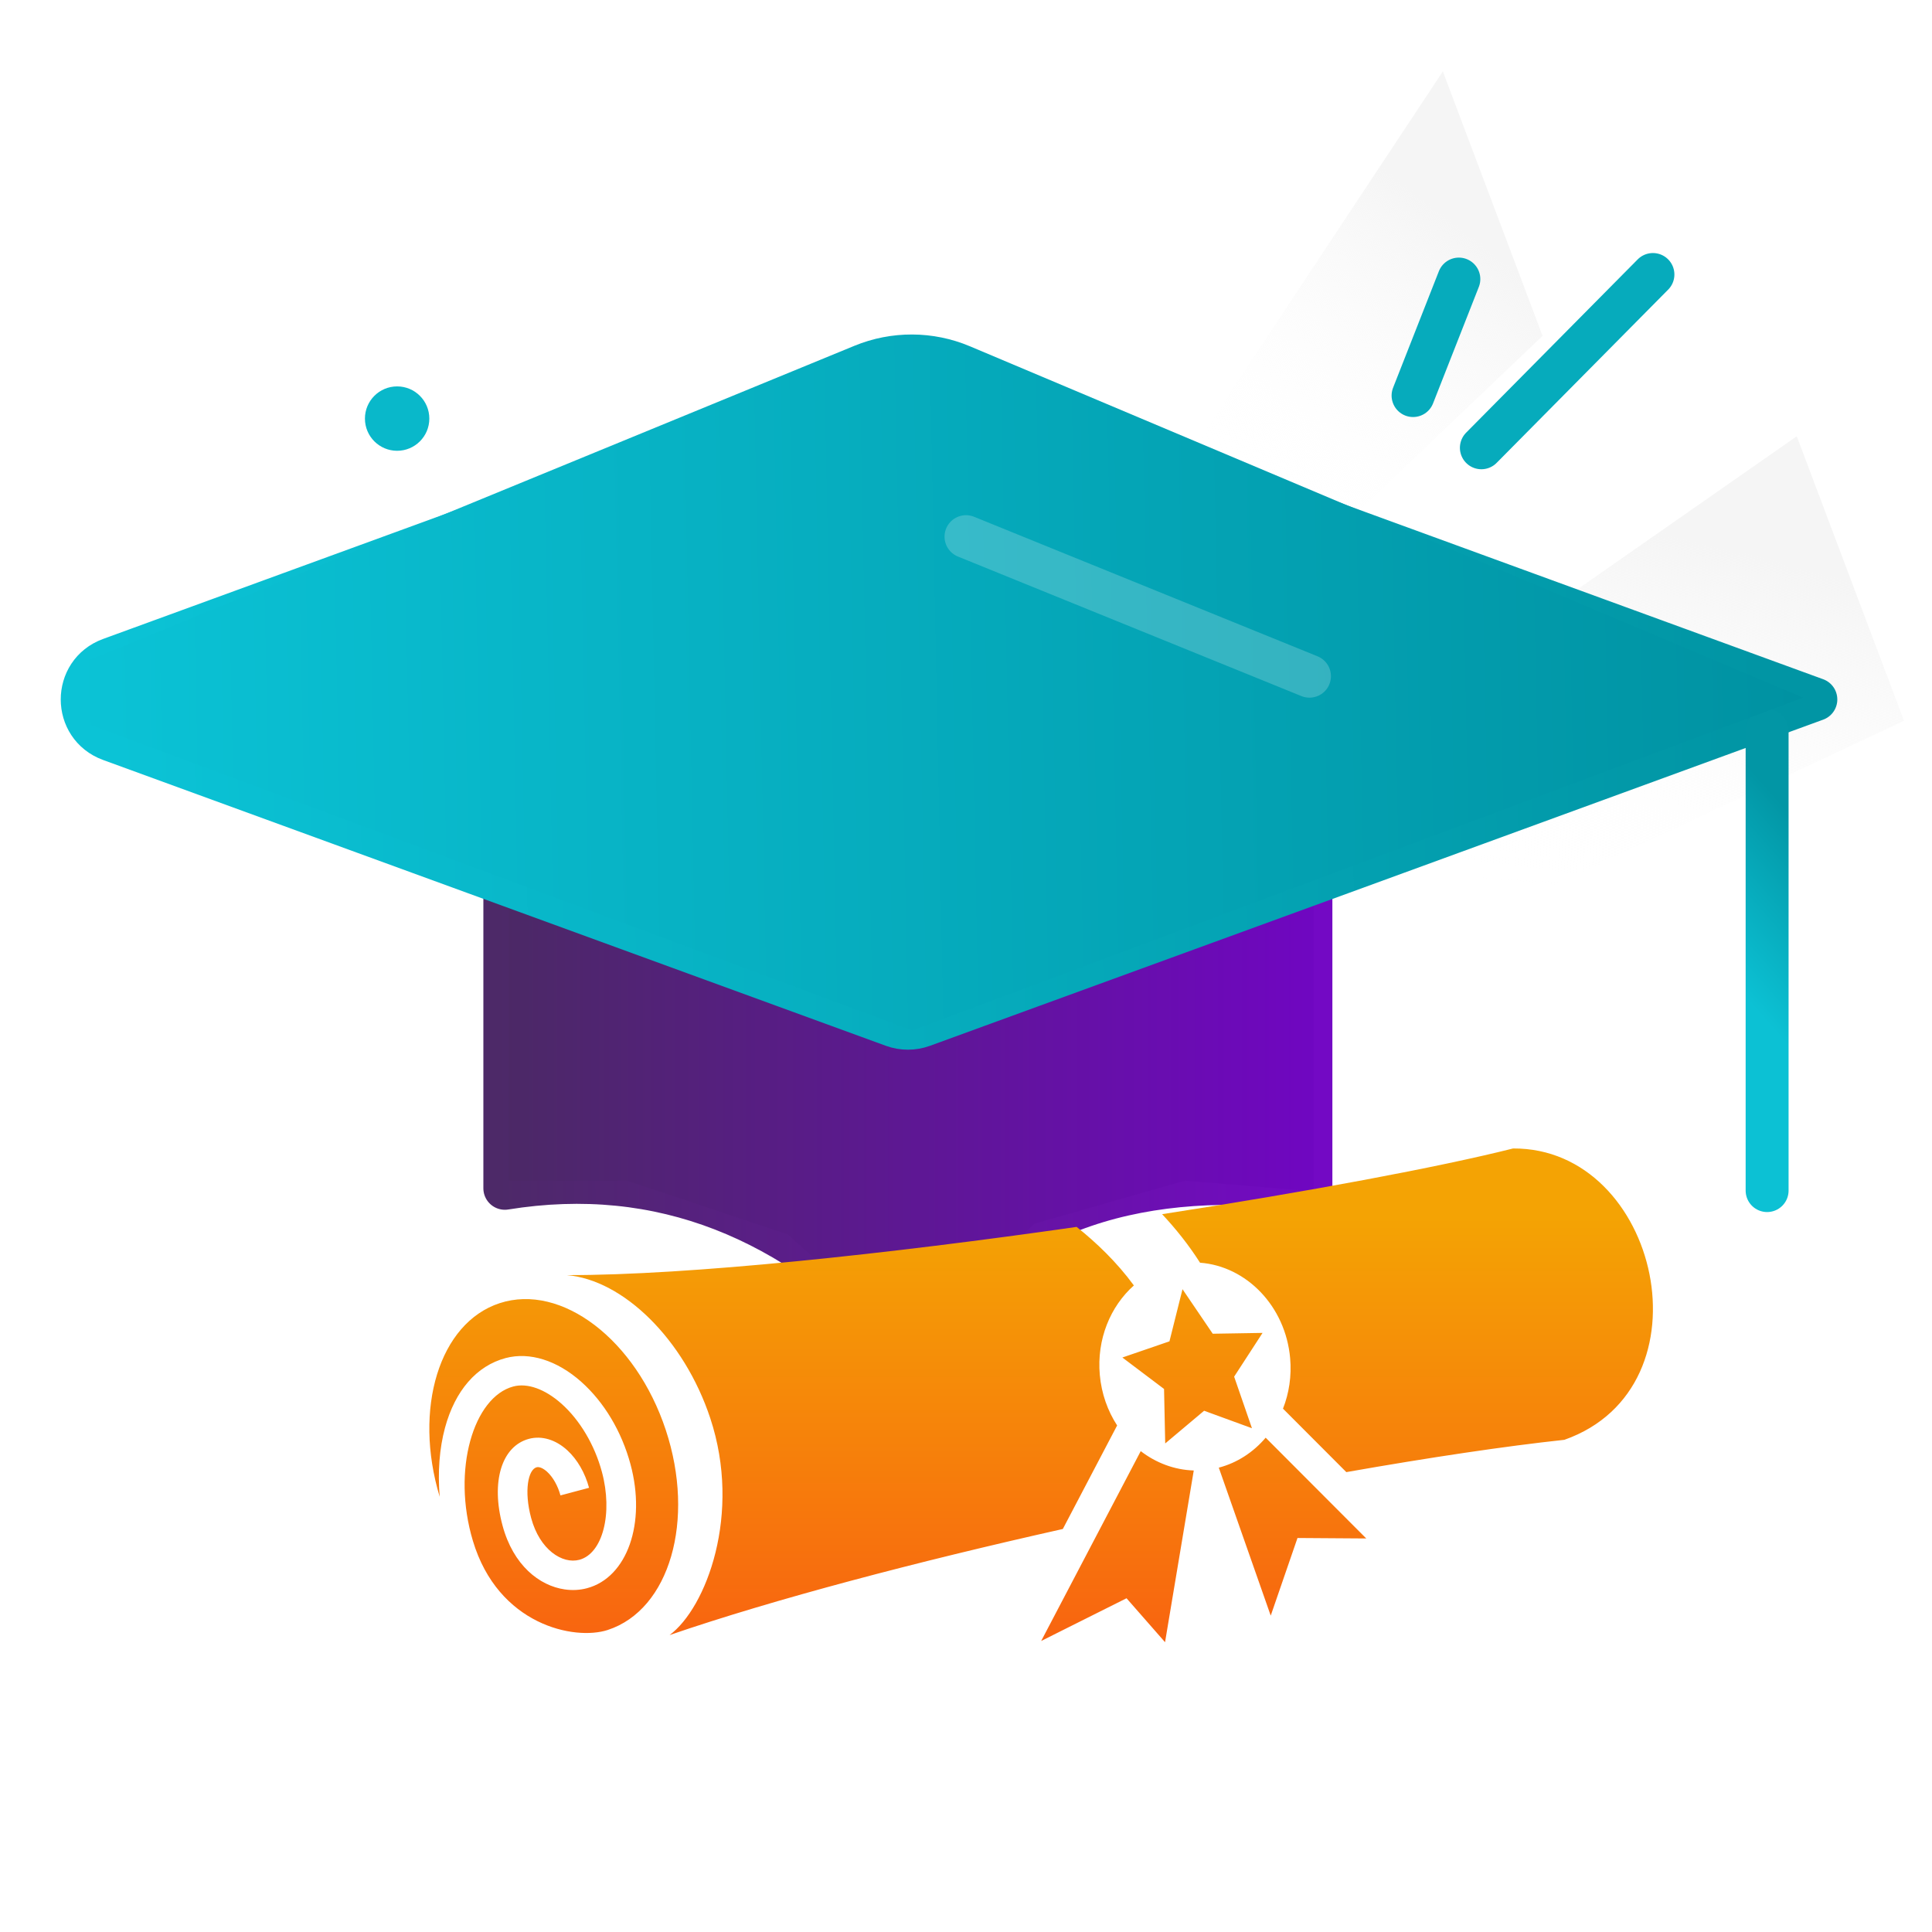 <svg xmlns="http://www.w3.org/2000/svg" width="110" height="110" viewBox="0 0 110 110" fill="none"><rect width="110" height="110" fill="white"></rect><path d="M82.15 4.066L58.859 39.251L60.929 44.739L87.828 19.124L82.15 4.066Z" fill="url(#paint0_linear_5578_99405)"></path><path d="M102.3 24.84L53.848 58.642L56.417 65.455L108.407 41.038L102.3 24.84Z" fill="url(#paint1_linear_5578_99405)"></path><path d="M28.743 50.321V67.657C37.669 66.218 45.219 69.433 51.694 76.281C57.235 68.522 65.276 66.561 74.638 67.657V50.33" stroke="url(#paint2_linear_5578_99405)" stroke-width="2.444" stroke-linecap="round" stroke-linejoin="round"></path><path d="M28.966 67.222V45.833L74.799 47.667V67.833L67.466 67.222L58.91 69.667L51.577 76.389L44.855 70.278L35.688 67.222H28.966Z" fill="url(#paint3_linear_5578_99405)"></path><path d="M103.387 39.824C103.387 39.824 103.386 39.825 103.386 39.826L103.347 39.84L76.408 49.683L52.532 58.395C51.99 58.592 51.397 58.592 50.855 58.395L6.287 42.121C4.146 41.339 4.145 38.311 6.286 37.528L30.669 28.621C31.937 28.158 33.328 28.819 33.943 30.021C37.247 36.466 43.957 40.877 51.694 40.877C59.901 40.877 66.707 36.103 69.828 29.214C70.1 28.613 70.69 28.207 71.35 28.215V28.215C71.53 28.217 71.708 28.249 71.877 28.311L103.386 39.821C103.386 39.822 103.387 39.823 103.387 39.824V39.824Z" stroke="url(#paint4_linear_5578_99405)" stroke-width="2.444" stroke-linecap="round" stroke-linejoin="round"></path><path d="M100.612 41.606V67.787" stroke="url(#paint5_linear_5578_99405)" stroke-width="2.444" stroke-linecap="round" stroke-linejoin="round"></path><path opacity="0.2" d="M14.299 40.333L33.855 48.278" stroke="white" stroke-width="2.444" stroke-linecap="round"></path><path d="M48.65 19.687L7.333 36.667L4.278 37.889V40.944L51.944 58.667L102.667 39.722L55.226 19.717C53.126 18.831 50.759 18.821 48.65 19.687Z" fill="url(#paint6_linear_5578_99405)"></path><path opacity="0.2" d="M55 30.555L74.556 38.5" stroke="white" stroke-width="2.444" stroke-linecap="round"></path><path d="M34.606 92.803C32.707 93.423 28.362 92.523 26.924 87.728C25.71 83.678 26.969 79.542 29.224 78.941C30.027 78.728 31.027 79.085 31.969 79.922C33.017 80.855 33.856 82.269 34.27 83.804C34.906 86.162 34.318 88.453 32.986 88.808C32.022 89.066 30.731 88.245 30.241 86.427C29.825 84.885 30.072 83.668 30.554 83.54C30.707 83.499 30.933 83.597 31.157 83.803C31.488 84.108 31.762 84.595 31.91 85.142L33.538 84.709C33.307 83.852 32.868 83.094 32.301 82.574C31.64 81.966 30.844 81.728 30.118 81.921C28.559 82.337 27.94 84.368 28.613 86.861C29.222 89.119 30.709 90.287 32.154 90.495C32.589 90.558 33.02 90.534 33.422 90.426C35.713 89.816 36.801 86.716 35.898 83.37C35.394 81.502 34.398 79.835 33.094 78.674C31.72 77.452 30.151 76.96 28.787 77.323C27.137 77.762 25.913 79.17 25.338 81.286C25.017 82.471 24.917 83.816 25.035 85.219C23.521 80.207 25.01 75.322 28.448 74.197C31.971 73.046 36.206 76.277 37.906 81.415C39.606 86.552 38.129 91.65 34.606 92.802V92.803ZM86.148 65.389C81.937 66.451 74.463 67.849 66.166 69.13C66.938 69.954 67.676 70.874 68.325 71.893C70.968 72.091 73.191 74.369 73.455 77.325C73.546 78.345 73.393 79.327 73.048 80.203L76.654 83.816C81.4 82.981 85.698 82.34 89.069 81.977C97.568 78.979 94.461 65.338 86.148 65.389ZM60.513 87.054L63.605 81.159C63.068 80.333 62.714 79.351 62.618 78.28C62.437 76.253 63.22 74.378 64.558 73.188C63.581 71.854 62.415 70.743 61.299 69.855C50.553 71.394 39.247 72.61 32.276 72.6C35.487 72.873 38.953 76.255 40.44 80.748C42.244 86.197 40.207 91.548 38.123 93.094C44.123 91.035 52.241 88.908 60.514 87.054H60.513ZM72.062 81.856C71.363 82.681 70.444 83.287 69.393 83.562L72.35 91.988L73.874 87.567L77.789 87.594L72.062 81.856L72.062 81.856ZM64.949 82.621L59.28 93.43L64.14 90.998L66.333 93.5L67.968 83.723C66.859 83.689 65.816 83.288 64.949 82.622L64.949 82.621ZM70.267 78.381L71.885 75.89L69.048 75.937L67.327 73.402L66.584 76.37L63.903 77.291L66.276 79.082L66.342 82.184L68.557 80.322L71.281 81.317L70.267 78.381V78.381Z" fill="url(#paint7_linear_5578_99405)"></path><path d="M80.454 22.522L83.061 15.889" stroke="#06ABBC" stroke-width="2.444" stroke-linecap="round"></path><path d="M84.343 25.495L94.111 15.629" stroke="#06ABBC" stroke-width="2.444" stroke-linecap="round"></path><circle cx="22.611" cy="23.833" r="1.833" fill="#09B8CA"></circle><defs><linearGradient id="paint0_linear_5578_99405" x1="81.286" y1="11.471" x2="69.275" y2="26.951" gradientUnits="userSpaceOnUse"><stop stop-color="#F5F5F5"></stop><stop offset="1" stop-color="white" stop-opacity="0"></stop></linearGradient><linearGradient id="paint1_linear_5578_99405" x1="98.609" y1="31.283" x2="93.249" y2="52.575" gradientUnits="userSpaceOnUse"><stop stop-color="#F5F5F5"></stop><stop offset="1" stop-color="white" stop-opacity="0"></stop></linearGradient><linearGradient id="paint2_linear_5578_99405" x1="28.355" y1="60.5" x2="74.799" y2="60.214" gradientUnits="userSpaceOnUse"><stop stop-color="#4D2968"></stop><stop offset="1" stop-color="#7309C4"></stop></linearGradient><linearGradient id="paint3_linear_5578_99405" x1="28.355" y1="59.889" x2="75.41" y2="59.889" gradientUnits="userSpaceOnUse"><stop stop-color="#4B2965"></stop><stop offset="1" stop-color="#7006C2"></stop></linearGradient><linearGradient id="paint4_linear_5578_99405" x1="6.354" y1="40.944" x2="100.466" y2="39.722" gradientUnits="userSpaceOnUse"><stop stop-color="#0BC3D6"></stop><stop offset="1" stop-color="#0195A4"></stop></linearGradient><linearGradient id="paint5_linear_5578_99405" x1="100.992" y1="58.667" x2="107.66" y2="52.8" gradientUnits="userSpaceOnUse"><stop stop-color="#0CC1D4"></stop><stop offset="1" stop-color="#0296A5"></stop></linearGradient><linearGradient id="paint6_linear_5578_99405" x1="4.278" y1="47.017" x2="102.642" y2="45.021" gradientUnits="userSpaceOnUse"><stop stop-color="#0BC3D6"></stop><stop offset="1" stop-color="#0092A2"></stop></linearGradient><linearGradient id="paint7_linear_5578_99405" x1="59.278" y1="69.342" x2="59.278" y2="93.5" gradientUnits="userSpaceOnUse"><stop stop-color="#F4A304"></stop><stop offset="1" stop-color="#F86410"></stop></linearGradient></defs></svg>